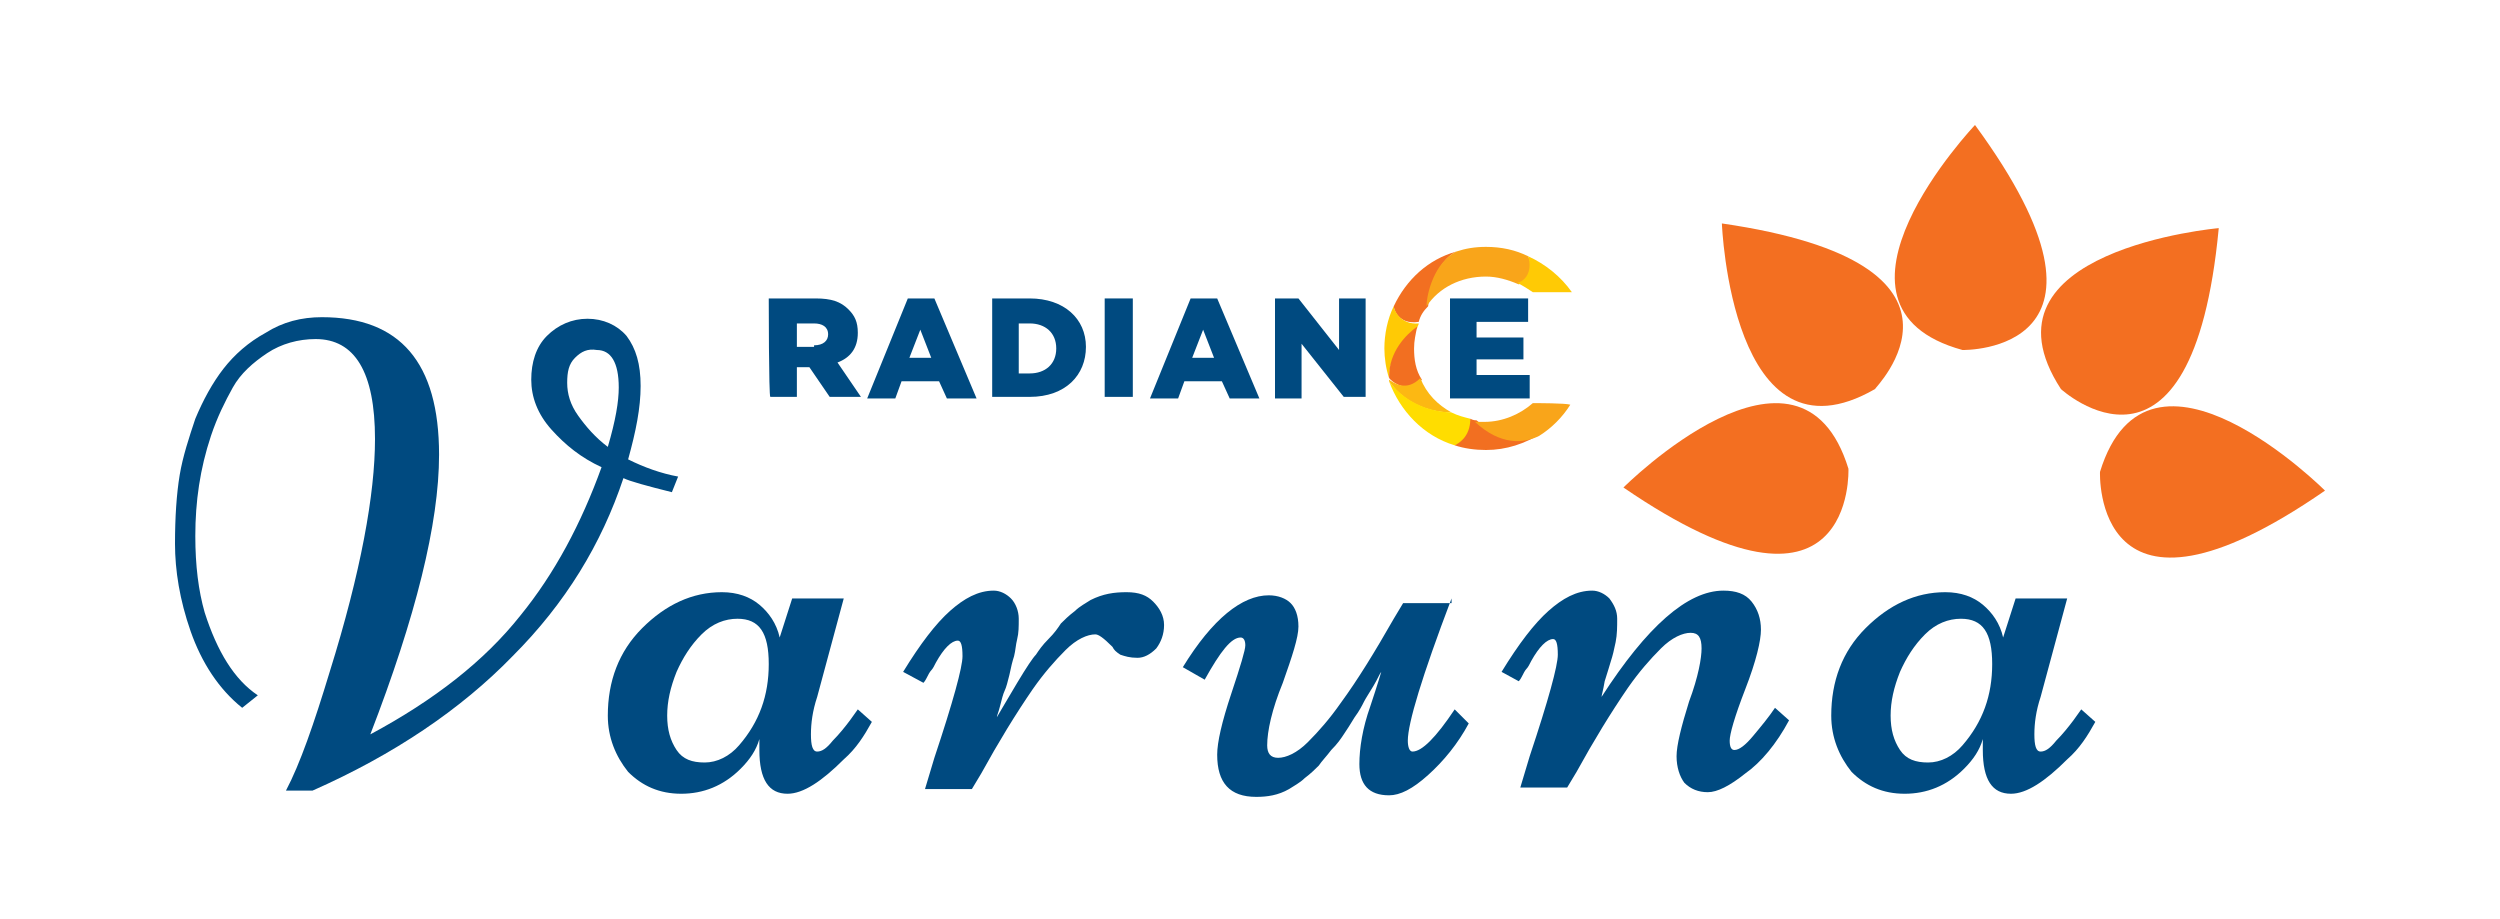 <?xml version="1.0" encoding="utf-8"?>
<!-- Generator: Adobe Illustrator 26.0.1, SVG Export Plug-In . SVG Version: 6.00 Build 0)  -->
<svg version="1.1" id="Layer_1" xmlns="http://www.w3.org/2000/svg" xmlns:xlink="http://www.w3.org/1999/xlink" x="0px" y="0px"
	 viewBox="0 0 160 58.8" style="enable-background:new 0 0 160 58.8;" xml:space="preserve">
<style type="text/css">
	.st0{display:none;fill-rule:evenodd;clip-rule:evenodd;fill:#1E1E1E;}
	.st1{fill-rule:evenodd;clip-rule:evenodd;fill:#F36F21;}
	.st2{fill:#004A80;}
	.st3{fill:#F26F21;}
	.st4{fill:#FFCA05;}
	.st5{fill:#FCB813;}
	.st6{fill:#FFDD00;}
	.st7{fill:#F9A51A;}
</style>
<rect x="-72.5" y="-8.1" class="st0" width="305" height="75"/>
<g>
	<g>
		<path class="st1" d="M110.2,14.3c0,0,0.6,15.9,9.8,10.6C119.9,24.9,128.1,16.9,110.2,14.3z"/>
		<path class="st1" d="M126.4,8c0,0-11,11.6-0.8,14.4C125.7,22.4,137.1,22.6,126.4,8z"/>
		<path class="st1" d="M142,14.6c0,0-15.9,1.4-10.1,10.3C131.9,24.9,140.3,32.6,142,14.6z"/>
		<path class="st1" d="M148.8,31.4c0,0-11.3-11.3-14.4-1.2C134.4,30.2,133.9,41.7,148.8,31.4z"/>
		<path class="st1" d="M103.9,31.2c0,0,11.3-11.3,14.4-1.2C118.3,30,118.8,41.4,103.9,31.2z"/>
	</g>
	<g>
		<g>
			<path class="st2" d="M49.2,19.1h3c1,0,1.6,0.2,2.1,0.7c0.4,0.4,0.6,0.8,0.6,1.5v0c0,1-0.5,1.6-1.3,1.9l1.5,2.2h-2l-1.3-1.9h0H51
				v1.9h-1.7C49.2,25.4,49.2,19.1,49.2,19.1z M52.1,22.1c0.6,0,0.9-0.3,0.9-0.7v0c0-0.5-0.4-0.7-0.9-0.7H51v1.5H52.1z"/>
			<path class="st2" d="M58.1,19.1h1.7l2.7,6.4h-1.9l-0.5-1.1h-2.4l-0.4,1.1h-1.8L58.1,19.1z M59.6,22.9l-0.7-1.8l-0.7,1.8H59.6z"/>
			<path class="st2" d="M63.5,19.1h2.4c2.2,0,3.6,1.3,3.6,3.1v0c0,1.8-1.3,3.2-3.6,3.2h-2.4L63.5,19.1L63.5,19.1z M65.9,23.9
				c1,0,1.7-0.6,1.7-1.6v0c0-1-0.7-1.6-1.7-1.6h-0.7v3.2H65.9z"/>
			<path class="st2" d="M70.7,19.1h1.8v6.3h-1.8V19.1z"/>
			<path class="st2" d="M76.2,19.1h1.7l2.7,6.4h-1.9l-0.5-1.1h-2.4l-0.4,1.1h-1.8L76.2,19.1z M77.7,22.9L77,21.1l-0.7,1.8H77.7z"/>
			<path class="st2" d="M81.5,19.1h1.6l2.6,3.3v-3.3h1.7v6.3H86L83.3,22v3.5h-1.7V19.1L81.5,19.1z"/>
			<path class="st2" d="M92.7,19.1h5.1v1.5h-3.3v1h3V23h-3v1h3.4v1.5h-5.1V19.1z"/>
		</g>
		<path class="st3" d="M89.2,19.6c0,0.2,0.3,1.2,1.6,1c0.1-0.4,0.3-0.7,0.6-1c0.1-1.1,0.6-2.9,1.8-3.5C91.4,16.6,90,17.9,89.2,19.6z
			"/>
		<path class="st4" d="M89.2,19.6c-0.4,0.8-0.6,1.8-0.6,2.7c0,0.6,0.1,1.3,0.3,1.9c0-1.5,1.1-2.6,1.8-3.2c0-0.1,0.1-0.2,0.1-0.3
			C89.6,20.8,89.2,19.8,89.2,19.6z"/>
		<path class="st3" d="M90.5,22.3c0-0.5,0.1-0.9,0.2-1.4c-0.7,0.5-1.8,1.6-1.8,3.2c0,0.1,0,0.1,0.1,0.2c0.2,0.2,1.1,0.9,2,0
			C90.6,23.7,90.5,23,90.5,22.3z"/>
		<path class="st5" d="M90.9,24.2c-0.9,0.9-1.7,0.3-2,0.1c0,0,0,0,0,0.1c1.1,1.6,2.9,2,4,2C92,25.9,91.3,25.2,90.9,24.2z"/>
		<path class="st6" d="M92.9,26.4c-2.5-0.1-3.7-1.6-4-2c0.7,1.9,2.2,3.5,4.2,4.1c1-0.2,1.2-1.1,1-1.7C93.7,26.7,93.3,26.6,92.9,26.4
			z"/>
		<path class="st3" d="M95.1,28.8c1.3,0,2.5-0.4,3.6-1.1c-1.7,0.9-3.4-0.1-4.2-0.8c-0.1,0-0.2,0-0.4-0.1c0,1.2-0.8,1.6-1,1.7
			C93.7,28.7,94.4,28.8,95.1,28.8z"/>
		<path class="st7" d="M98.1,25.8c-0.8,0.7-1.9,1.2-3.1,1.2c-0.2,0-0.4,0-0.6,0c1.6,1.5,3.1,1.4,4.1,0.9c0.8-0.5,1.5-1.2,2-2
			C100.2,25.8,98.4,25.8,98.1,25.8z"/>
		<path class="st7" d="M93.2,16.1c-1.4,0.7-1.9,2.7-1.9,3.5c0.8-1.2,2.2-1.9,3.8-1.9c0.7,0,1.4,0.2,2.1,0.5c1.1-0.4,0.8-1.4,0.6-1.8
			c-0.8-0.4-1.7-0.6-2.7-0.6C94.4,15.8,93.8,15.9,93.2,16.1z"/>
		<path class="st4" d="M97.8,16.4c0.3,1-0.2,1.6-0.7,1.7c0.4,0.2,0.7,0.4,1,0.6h2.5C99.9,17.7,98.9,16.9,97.8,16.4z"/>
	</g>
	<g>
		<path class="st2" d="M20.6,20.3c5,0,7.5,2.9,7.5,8.8c0,4.4-1.5,10.4-4.4,17.9c4.1-2.2,7.3-4.7,9.6-7.6c2.2-2.7,3.9-5.9,5.2-9.5
			c-1.3-0.6-2.3-1.4-3.2-2.4c-0.9-1-1.3-2.1-1.3-3.2c0-1.1,0.3-2.1,1-2.8c0.7-0.7,1.6-1.1,2.6-1.1s1.9,0.4,2.5,1.1
			c0.6,0.8,0.9,1.8,0.9,3.2s-0.3,2.9-0.8,4.7c1,0.5,2.1,0.9,3.2,1.1l-0.4,1c-1.6-0.4-2.7-0.7-3.1-0.9c-1.4,4.2-3.7,8-7.1,11.4
			c-3.3,3.4-7.6,6.3-12.8,8.6h-1.7c0.9-1.7,1.8-4.3,2.8-7.6c2-6.4,2.9-11.4,2.9-14.9c0-4.3-1.3-6.4-3.8-6.4c-1.1,0-2.2,0.3-3.1,0.9
			c-0.9,0.6-1.7,1.3-2.2,2.2s-1,1.9-1.4,3.1c-0.7,2.1-1,4.2-1,6.4c0,1.9,0.2,3.5,0.6,4.9c0.8,2.5,1.9,4.3,3.4,5.3l-1,0.8
			c-1.5-1.2-2.6-2.9-3.3-4.9c-0.7-2-1-3.9-1-5.6s0.1-3.2,0.3-4.4c0.2-1.2,0.6-2.4,1-3.6c0.5-1.2,1.1-2.3,1.8-3.2
			c0.7-0.9,1.6-1.7,2.7-2.3C18.1,20.6,19.3,20.3,20.6,20.3z M36.8,22.9c-0.4,0.4-0.5,0.9-0.5,1.6c0,0.7,0.2,1.4,0.7,2.1
			c0.5,0.7,1.1,1.4,1.9,2c0.5-1.7,0.7-2.9,0.7-3.8c0-1.6-0.5-2.4-1.4-2.4C37.6,22.3,37.2,22.5,36.8,22.9z"/>
		<path class="st2" d="M50.7,38.3H54l-1.7,6.3c-0.3,0.9-0.4,1.7-0.4,2.4c0,0.7,0.1,1.1,0.4,1.1c0.3,0,0.6-0.2,1-0.7
			c0.4-0.4,0.8-0.9,1.1-1.3l0.5-0.7l0.9,0.8c-0.5,0.9-1,1.7-1.8,2.4c-1.4,1.4-2.6,2.2-3.6,2.2c-1.2,0-1.8-0.9-1.8-2.8
			c0-0.3,0-0.5,0-0.7c-0.2,0.7-0.6,1.3-1.2,1.9c-1.1,1.1-2.4,1.6-3.8,1.6s-2.5-0.5-3.4-1.4c-0.8-1-1.3-2.2-1.3-3.6
			c0-2.2,0.7-4.1,2.2-5.6c1.5-1.5,3.2-2.3,5.1-2.3c1,0,1.8,0.3,2.4,0.8s1.1,1.2,1.3,2.1L50.7,38.3z M47.2,39.6c-0.8,0-1.6,0.3-2.3,1
			c-0.7,0.7-1.2,1.5-1.6,2.4c-0.4,1-0.6,1.9-0.6,2.8c0,0.9,0.2,1.6,0.6,2.2c0.4,0.6,1,0.8,1.8,0.8s1.6-0.4,2.2-1.1
			c1.3-1.5,1.9-3.2,1.9-5.2S48.6,39.6,47.2,39.6z"/>
		<path class="st2" d="M70.1,40.6c-0.5,0-1.2,0.3-1.9,1c-0.7,0.7-1.4,1.5-2.1,2.5c-1.1,1.6-2.2,3.4-3.3,5.4l-0.6,1h-3l0.6-2
			c1.2-3.6,1.8-5.8,1.8-6.5c0-0.7-0.1-1-0.3-1c-0.4,0-0.9,0.5-1.4,1.4c-0.1,0.2-0.2,0.4-0.3,0.5c-0.1,0.1-0.2,0.3-0.3,0.5
			c-0.1,0.2-0.2,0.3-0.2,0.3L57.8,43c1.1-1.8,2.1-3.1,3-3.9c0.9-0.8,1.8-1.3,2.8-1.3c0.4,0,0.8,0.2,1.1,0.5s0.5,0.8,0.5,1.3
			c0,0.5,0,0.9-0.1,1.3s-0.1,0.7-0.2,1.1c-0.1,0.3-0.2,0.7-0.3,1.2c-0.1,0.4-0.2,0.8-0.3,1c-0.1,0.2-0.2,0.6-0.3,1s-0.2,0.6-0.2,0.7
			c0.3-0.5,0.7-1.2,1.3-2.2c0.6-1,1-1.6,1.2-1.8c0.2-0.3,0.4-0.6,0.8-1s0.6-0.7,0.8-1c0.2-0.2,0.5-0.5,0.9-0.8
			c0.3-0.3,0.7-0.5,1-0.7c0.8-0.4,1.5-0.5,2.3-0.5s1.3,0.2,1.7,0.6c0.4,0.4,0.7,0.9,0.7,1.5c0,0.6-0.2,1.1-0.5,1.5
			c-0.4,0.4-0.8,0.6-1.2,0.6c-0.5,0-0.8-0.1-1.1-0.2c-0.3-0.2-0.4-0.3-0.5-0.5C70.6,40.8,70.3,40.6,70.1,40.6z"/>
		<path class="st2" d="M92.9,38.3c-1.9,5-2.8,8-2.8,9.1c0,0.4,0.1,0.7,0.3,0.7c0.6,0,1.5-0.9,2.7-2.7l0.9,0.9
			c-0.7,1.3-1.6,2.4-2.6,3.3c-1,0.9-1.8,1.3-2.5,1.3c-1.3,0-1.9-0.7-1.9-2c0-1,0.2-2.3,0.7-3.7c0.5-1.5,0.7-2.2,0.7-2.2
			c-0.1,0.1-0.2,0.4-0.5,0.9c-0.3,0.5-0.5,0.8-0.6,1c-0.1,0.2-0.3,0.6-0.6,1c-0.3,0.5-0.5,0.8-0.7,1.1c-0.2,0.3-0.4,0.6-0.8,1
			c-0.3,0.4-0.6,0.7-0.8,1c-0.2,0.2-0.5,0.5-0.9,0.8c-0.3,0.3-0.7,0.5-1,0.7c-0.7,0.4-1.4,0.5-2.1,0.5c-1.7,0-2.5-0.9-2.5-2.7
			c0-0.8,0.3-2.1,0.9-3.9c0.6-1.8,0.9-2.8,0.9-3.1c0-0.3-0.1-0.5-0.3-0.5c-0.6,0-1.3,0.9-2.3,2.7l-1.4-0.8c1.9-3.1,3.8-4.6,5.5-4.6
			c0.6,0,1.1,0.2,1.4,0.5c0.3,0.3,0.5,0.8,0.5,1.5c0,0.7-0.4,1.9-1,3.6c-0.7,1.7-1,3.1-1,4c0,0.5,0.2,0.8,0.7,0.8
			c0.5,0,1.2-0.3,1.9-1c0.7-0.7,1.4-1.5,2.1-2.5c1.1-1.5,2.2-3.3,3.4-5.4l0.6-1H92.9z"/>
		<path class="st2" d="M102.5,44.6c2.9-4.5,5.5-6.8,7.8-6.8c0.8,0,1.4,0.2,1.8,0.7c0.4,0.5,0.6,1.1,0.6,1.8c0,0.7-0.3,2-1,3.8
			c-0.7,1.8-1,2.9-1,3.3c0,0.4,0.1,0.6,0.3,0.6c0.3,0,0.7-0.3,1.2-0.9c0.5-0.6,1-1.2,1.4-1.8l0.9,0.8c-0.8,1.5-1.8,2.7-2.8,3.4
			c-1,0.8-1.8,1.2-2.4,1.2s-1.1-0.2-1.5-0.6c-0.3-0.4-0.5-1-0.5-1.7s0.3-1.9,0.8-3.5c0.6-1.6,0.8-2.8,0.8-3.4c0-0.7-0.2-1-0.7-1
			c-0.5,0-1.2,0.3-1.9,1c-0.7,0.7-1.4,1.5-2.1,2.5c-1.1,1.6-2.2,3.4-3.3,5.4l-0.6,1h-3l0.6-2c1.2-3.6,1.8-5.8,1.8-6.5
			c0-0.7-0.1-1-0.3-1c-0.4,0-0.9,0.5-1.4,1.4c-0.1,0.2-0.2,0.4-0.3,0.5c-0.1,0.1-0.2,0.3-0.3,0.5c-0.1,0.2-0.2,0.3-0.2,0.3L96.1,43
			c1.1-1.8,2.1-3.1,3-3.9c0.9-0.8,1.8-1.3,2.8-1.3c0.4,0,0.8,0.2,1.1,0.5c0.3,0.4,0.5,0.8,0.5,1.3s0,1-0.1,1.5
			c-0.1,0.5-0.2,0.9-0.3,1.2c-0.1,0.3-0.2,0.7-0.4,1.3C102.6,44.2,102.5,44.5,102.5,44.6z"/>
		<path class="st2" d="M129,38.3h3.3l-1.7,6.3c-0.3,0.9-0.4,1.7-0.4,2.4c0,0.7,0.1,1.1,0.4,1.1s0.6-0.2,1-0.7
			c0.4-0.4,0.8-0.9,1.1-1.3l0.5-0.7l0.9,0.8c-0.5,0.9-1,1.7-1.8,2.4c-1.4,1.4-2.6,2.2-3.6,2.2c-1.2,0-1.8-0.9-1.8-2.8
			c0-0.3,0-0.5,0-0.7c-0.2,0.7-0.6,1.3-1.2,1.9c-1.1,1.1-2.4,1.6-3.8,1.6c-1.4,0-2.5-0.5-3.4-1.4c-0.8-1-1.3-2.2-1.3-3.6
			c0-2.2,0.7-4.1,2.2-5.6c1.5-1.5,3.2-2.3,5.1-2.3c1,0,1.8,0.3,2.4,0.8c0.6,0.5,1.1,1.2,1.3,2.1L129,38.3z M125.5,39.6
			c-0.8,0-1.6,0.3-2.3,1s-1.2,1.5-1.6,2.4c-0.4,1-0.6,1.9-0.6,2.8c0,0.9,0.2,1.6,0.6,2.2c0.4,0.6,1,0.8,1.8,0.8s1.6-0.4,2.2-1.1
			c1.3-1.5,1.9-3.2,1.9-5.2S126.9,39.6,125.5,39.6z"/>
	</g>
</g>
</svg>

